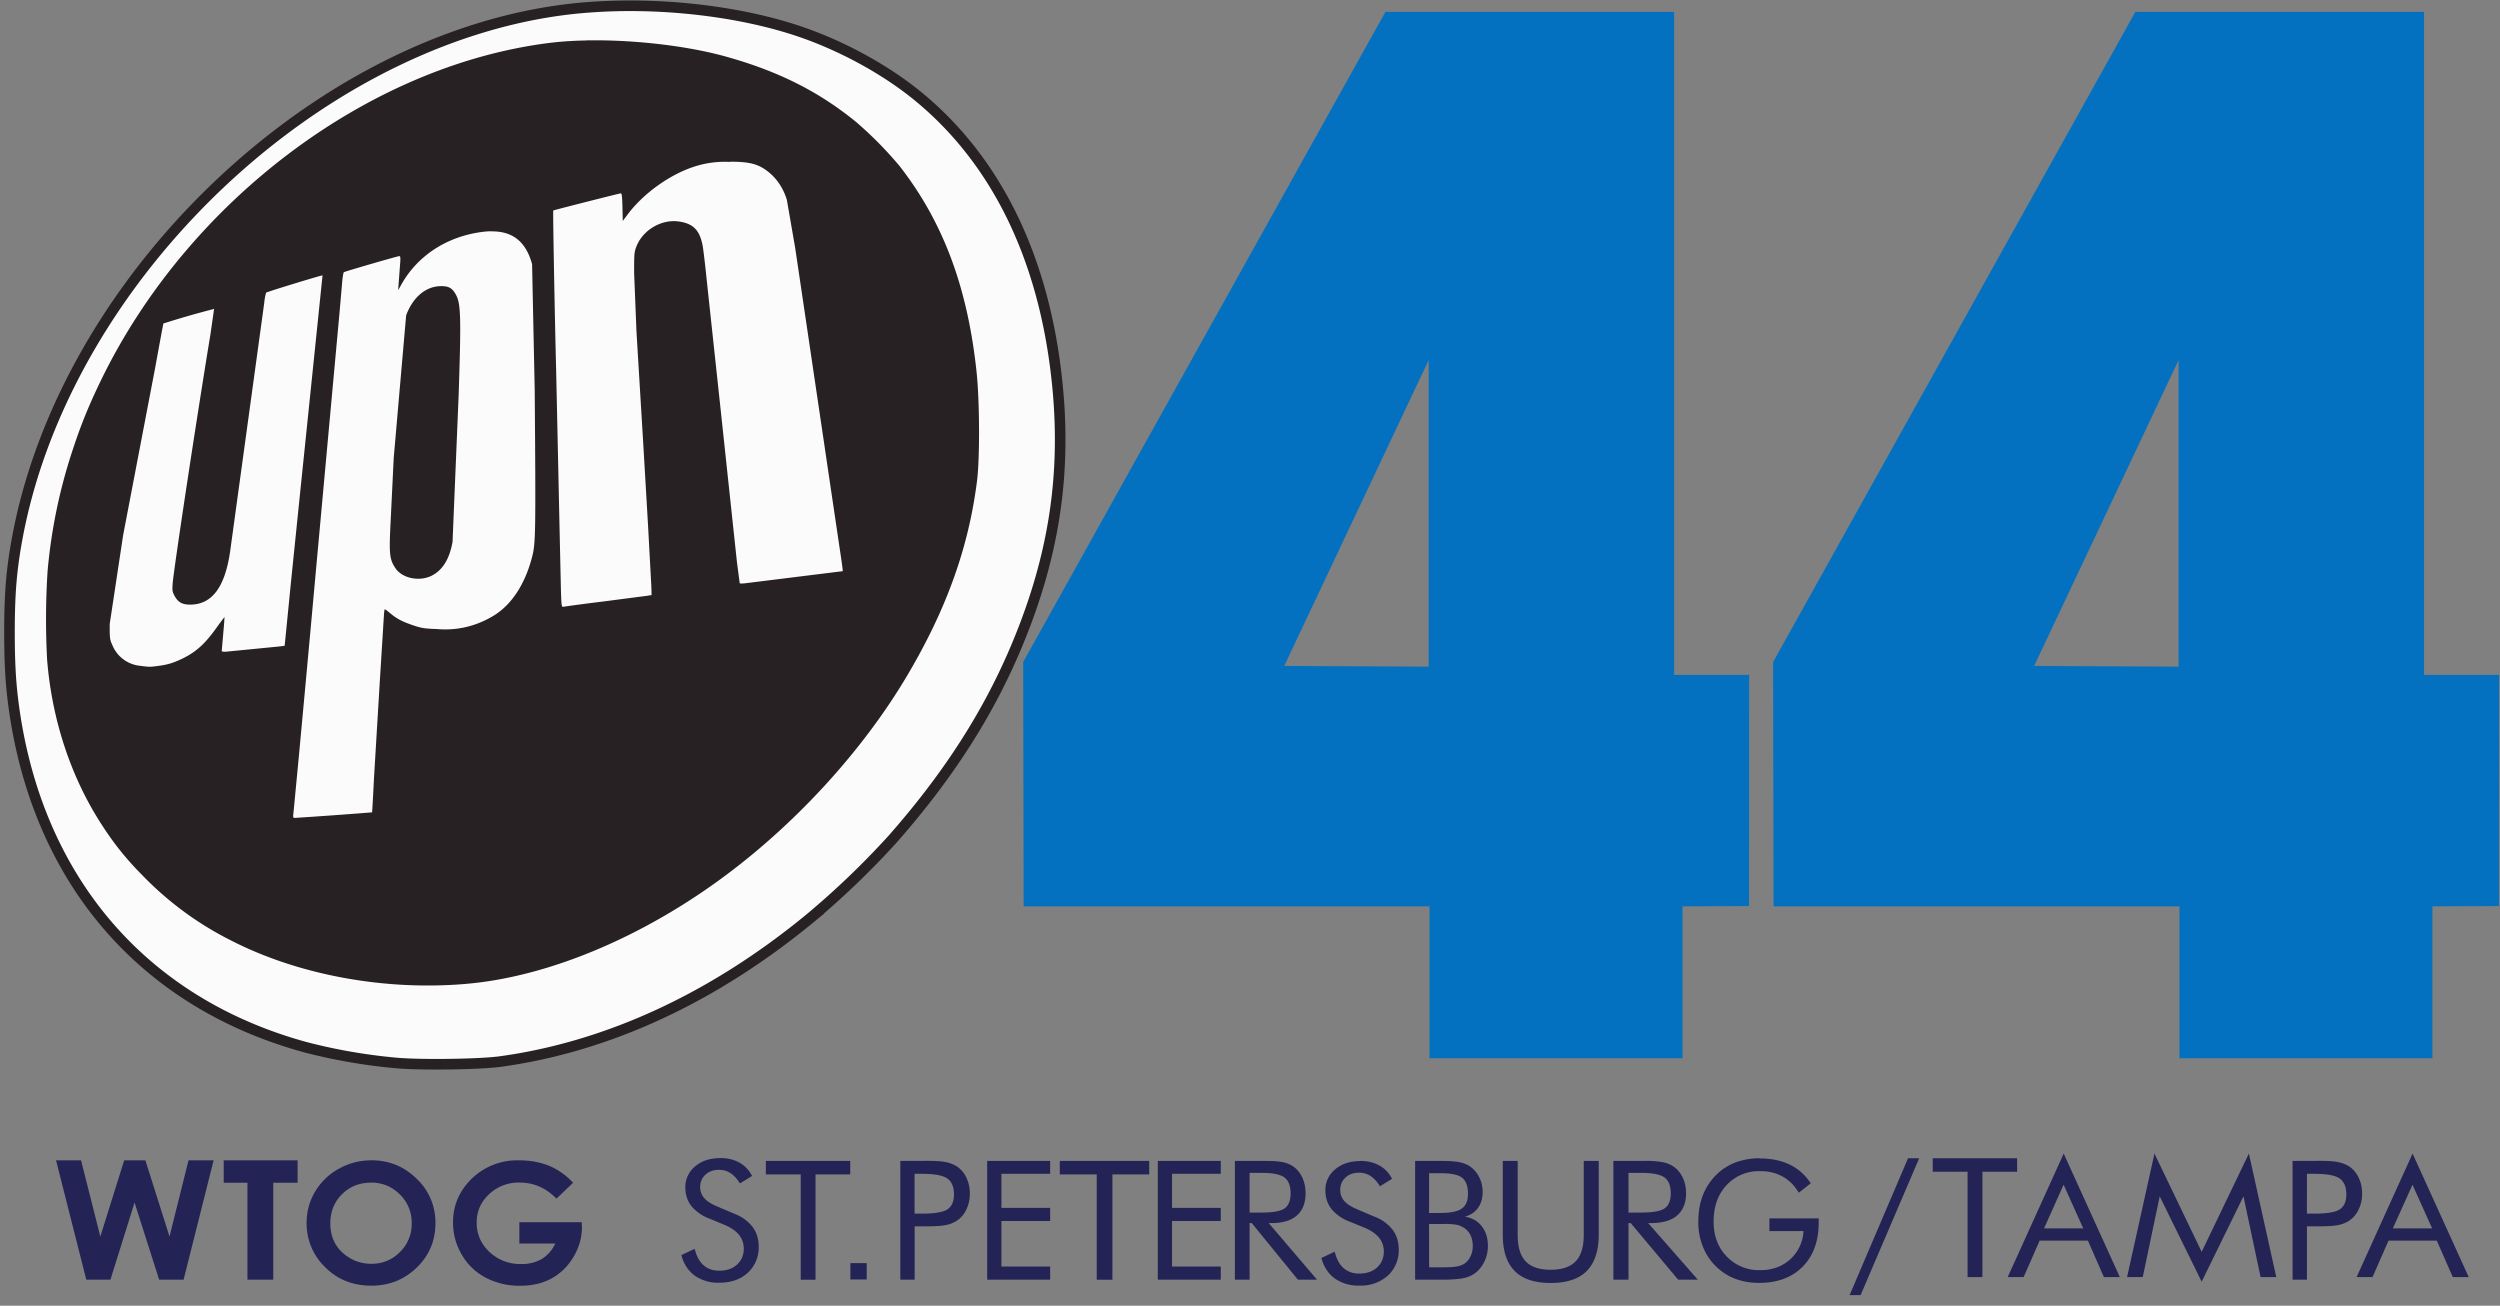 <svg xmlns="http://www.w3.org/2000/svg" xmlns:v="https://vecta.io/nano" viewBox="0 0 31.4 16.4" height="783.44" width="1500"><rect x="0" y="0" width="31.4" height="16.4" fill="#808080" stroke="none"/><path d="M7.765.179a6.51 6.51 0 0 0-.714.045C5.457.418 3.807 1.281 2.485 2.613 1.302 3.805.498 5.259.225 6.7c-.074.393-.099.681-.1 1.161 0 .392.014.648.054.932.296 2.124 1.607 3.632 3.63 4.178a7.03 7.03 0 0 0 1.115.192 8.85 8.85 0 0 0 1.305-.017c1.335-.181 2.649-.781 3.849-1.757a10.32 10.32 0 0 0 1.025-.97c.696-.779 1.198-1.552 1.552-2.389.485-1.147.634-2.213.476-3.416-.187-1.427-.766-2.557-1.699-3.317A4.92 4.92 0 0 0 9.891.474C9.267.275 8.498.172 7.765.179z" fill="#272124"></path><g fill="#fbfbfb"><path d="M9.172 2.034a1.24 1.24 0 0 0-.459.061c-.309.102-.637.339-.834.604l-.057.076-.004-.174c-.003-.128-.008-.173-.02-.173s-.843.21-.849.216.02 1.388.036 1.995l.045 2.086.015.675c.007.223.008.227.035.22a23.17 23.17 0 0 1 .495-.065l.538-.07.071-.011-.003-.105-.042-.776-.059-1.007-.086-1.422-.029-.724c-.001-.253.001-.275.029-.346.081-.204.309-.34.524-.313.186.024.269.106.307.303.008.04.032.241.053.448l.072.671.09.836.216 2.021.035.266c.005.005.046.004.092-.003l.266-.033.936-.116c.002-.002-.008-.081-.022-.174l-.077-.519-.085-.573-.064-.434-.154-1.04-.196-1.323-.104-.6c-.039-.13-.109-.243-.202-.326-.135-.12-.247-.154-.511-.154zm-3.001.871c-.039 0-.079.003-.122.009-.44.059-.806.299-1.008.66l-.04.071.008-.112.016-.214c.007-.082.005-.102-.01-.102-.021 0-.679.191-.696.202-.006.004-.016.059-.021.123l-.033.379-.111 1.211-.065.711-.065.711-.059.645-.064.704-.058.632-.084.908-.073.767h0c-.007.055-.005.063.016.063a60.58 60.58 0 0 0 .972-.07 27.45 27.45 0 0 0 .023-.424l.072-1.198.053-.852c.002-.042.007-.076.012-.076s.034.021.064.047c.083.07.149.105.285.152.109.037.144.043.308.049a1.15 1.15 0 0 0 .667-.144c.246-.13.431-.398.525-.761.045-.173.047-.3.033-2.093l-.033-1.586c-.067-.241-.197-.373-.403-.404a.69.69 0 0 0-.11-.007zm-2.12.554c-.005-.006-.701.207-.709.217a.74.74 0 0 0-.024.135l-.429 3.125c-.066.44-.226.653-.492.658-.106.002-.161-.028-.205-.111-.028-.053-.03-.069-.023-.158.018-.206.296-2.042.474-3.125l.046-.32a11.76 11.76 0 0 0-.637.183c-.001.002-.048.252-.103.556l-.403 2.106-.168 1.112c-.001.179.001.195.033.265a.42.42 0 0 0 .345.26c.12.016.127.016.237.001.118-.015.198-.041.316-.1.171-.086.286-.197.441-.422l.069-.091c.002.002-.005.095-.015.207l-.019.218c0 .009.02.013.055.01l.674-.066.061-.008.007-.067.072-.728.116-1.132.281-2.725zm1.486.135c.1-.001.142.023.188.105.063.113.068.273.036 1.253l-.077 1.853c-.037.212-.123.354-.259.424-.154.08-.372.036-.458-.092-.076-.114-.082-.174-.06-.602l.038-.783.156-1.791c.085-.229.248-.366.437-.367z"></path><path d="M7.836.073c-.247.003-.489.018-.721.046C5.504.317 3.838 1.2 2.503 2.562 1.308 3.782.496 5.268.22 6.742c-.075.402-.1.697-.101 1.187 0 .401.015.663.055.953.299 2.172 1.623 3.714 3.666 4.272a7.02 7.02 0 0 0 1.126.196c.305.029 1.054.019 1.318-.017 1.348-.185 2.675-.799 3.888-1.797a10.48 10.48 0 0 0 1.035-.992c.703-.797 1.21-1.587 1.567-2.443.49-1.173.64-2.263.481-3.493-.189-1.459-.774-2.615-1.716-3.392-.425-.35-1-.661-1.557-.841-.63-.204-1.407-.31-2.147-.302zm-.405.5c.551-.004 1.189.069 1.662.2.649.18 1.15.43 1.613.807a4.58 4.58 0 0 1 .543.55c.536.689.838 1.495.95 2.543.039.361.042 1.07.007 1.354-.104.829-.377 1.591-.864 2.416-.539.913-1.35 1.81-2.246 2.482-1.037.779-2.223 1.278-3.245 1.366-1.014.088-2.084-.11-2.919-.538a4.04 4.04 0 0 1-1.103-.813 3.62 3.62 0 0 1-.494-.616C.953 9.738.717 9.023.658 8.279a9.4 9.4 0 0 1 .006-1.101 6.62 6.62 0 0 1 .301-1.473c.108-.331.204-.571.361-.895C2.408 2.576 4.658.883 6.918.604c.155-.019.329-.029.513-.03z" stroke="#272124" stroke-width=".133" paint-order="stroke fill markers"></path></g><path d="M17.401.149l-4.55 8.166.006 3.069h5.098v1.908h3.177v-1.908l.836-.004.001-2.904h-.942V.149zm9.419 0l-4.55 8.166.006 3.069h5.098v1.908h3.177v-1.908l.836-.004.001-2.904h-.942V.149zm-8.876 4.374v3.85l-1.814-.009zm9.419 0v3.85l-1.814-.009z" fill="#0471c0"></path><path d="M27.06 14.489l-.344 1.551h.197l.213-1.014.527 1.072.525-1.072.215 1.014h.197l-.344-1.551-.593 1.234zm3.242 0l-.703 1.551h.2l.201-.458h.606l.201.458h.2zm-4.382 0l-.703 1.551h.2l.201-.458h.606l.201.458h.2zm-16.876.057c-.127 0-.232.035-.313.104a.33.33 0 0 0-.123.263c0 .091.025.169.075.234a.54.54 0 0 0 .231.16l.188.078c.08.034.141.076.18.125s.06.107.06.173c0 .082-.029.149-.086.201s-.132.076-.224.076c-.078 0-.144-.023-.196-.069s-.089-.116-.111-.206l-.167.079c.029.111.085.196.167.257a.51.51 0 0 0 .307.09c.15 0 .27-.042.36-.125a.43.43 0 0 0 .137-.332c0-.094-.026-.175-.077-.244a.52.52 0 0 0-.228-.165l-.221-.094c-.071-.03-.124-.064-.158-.103s-.051-.085-.051-.138c0-.063.022-.115.066-.156s.101-.061.171-.061c.054 0 .103.014.146.043s.082.071.116.128l.153-.094c-.038-.074-.091-.13-.16-.168s-.148-.057-.241-.057zm14.921.002l-.734 1.719h.138l.736-1.719zm.31 0v.169h.438v1.323h.186v-1.323h.436v-.169zm-2.171 0a.86.86 0 0 0-.297.049c-.089.033-.168.081-.236.145a.74.74 0 0 0-.181.265c-.04.1-.059.212-.059.336a.81.81 0 0 0 .1.405c.067.118.162.211.285.278.054.029.113.05.176.065s.131.022.202.022c.231 0 .414-.068.548-.204s.201-.321.201-.556v-.05h-.619v.159h.428a.51.51 0 0 1-.167.355c-.1.09-.225.136-.375.136a.56.56 0 0 1-.422-.171c-.11-.114-.165-.26-.165-.438 0-.189.054-.342.163-.459a.55.55 0 0 1 .424-.175.56.56 0 0 1 .281.068c.081.045.148.112.202.203l.15-.119c-.07-.105-.157-.183-.263-.234s-.231-.078-.375-.078zm-21.4.026l.38 1.499h.303l.303-.969.309.969h.307l.377-1.499h-.315l-.239.957-.303-.957H1.56l-.3.957-.242-.957zm2.106 0v.281h.298v1.218h.324v-1.218h.306v-.281zm1.853 0a.82.82 0 0 0-.408.106.78.78 0 0 0-.296.285c-.072.12-.108.252-.108.396a.76.76 0 0 0 .232.554c.155.156.349.233.582.233.223 0 .413-.076.569-.227s.235-.337.235-.556a.75.75 0 0 0-.238-.562c-.158-.154-.347-.23-.568-.23zm1.862 0a.82.82 0 0 0-.631.262c-.136.147-.204.319-.204.518 0 .145.037.28.11.405s.174.222.301.289a.91.91 0 0 0 .433.101c.151 0 .283-.031.395-.093s.204-.151.274-.269.106-.242.106-.373l-.002-.063h-.784v.268h.451a.44.44 0 0 1-.171.195.5.5 0 0 1-.258.062.56.56 0 0 1-.397-.151c-.107-.101-.161-.223-.161-.368s.052-.259.155-.357a.54.54 0 0 1 .385-.147c.176 0 .33.067.462.202l.209-.199a.87.87 0 0 0-.292-.21c-.118-.048-.245-.072-.38-.072zm3.094.007v.169h.438v1.323h.186v-1.323h.436v-.169zm1.689 0v1.492h.18v-.67h.093.052c.114 0 .198-.006.251-.017a.39.39 0 0 0 .14-.058.34.34 0 0 0 .115-.14.45.45 0 0 0 .042-.197.45.45 0 0 0-.042-.197.34.34 0 0 0-.115-.14.4.4 0 0 0-.14-.057c-.054-.012-.137-.017-.251-.017zm1.091 0v1.492h.791v-.165h-.612v-.572h.612v-.165h-.612v-.428h.612v-.162zm.912 0v.169h.464v1.323h.197v-1.323h.462v-.169zm1.231 0v1.492h.791v-.165h-.612v-.572h.612v-.165h-.612v-.428h.612v-.162zm.968 0v1.492h.185v-.711h.027l.58.711h.24l-.607-.711h.034c.14 0 .247-.032.319-.095s.11-.157.11-.279c0-.071-.013-.135-.039-.193s-.063-.105-.11-.14c-.038-.027-.081-.046-.131-.057s-.127-.017-.233-.017zm2.264 0v1.492h.315c.148 0 .253-.008.316-.025s.115-.046.158-.088a.41.41 0 0 0 .092-.14.45.45 0 0 0 .033-.171c0-.1-.026-.182-.078-.248s-.122-.106-.212-.119c.073-.021.128-.058.166-.111s.058-.119.058-.198c0-.066-.013-.126-.04-.181s-.063-.101-.112-.137c-.038-.027-.083-.046-.136-.057s-.134-.017-.245-.017zm1.101 0v.929c0 .202.05.353.15.454s.251.15.452.15.353-.05.452-.15.151-.252.151-.454v-.929h-.188v.929c0 .151-.034.262-.101.332s-.171.106-.314.106-.248-.035-.315-.106-.1-.181-.1-.332v-.929zm1.389 0v1.492h.19v-.711h.028l.596.711h.247l-.624-.711h.035c.144 0 .254-.032.328-.095s.113-.157.113-.279c0-.071-.013-.135-.04-.193s-.064-.105-.113-.14c-.039-.027-.084-.046-.135-.057a1.19 1.19 0 0 0-.24-.017zm8.531 0v1.492h.18v-.67h.093.052c.114 0 .198-.006.251-.017a.39.39 0 0 0 .14-.058.34.34 0 0 0 .115-.14.45.45 0 0 0 .042-.197.45.45 0 0 0-.042-.197c-.028-.059-.066-.106-.115-.14a.4.4 0 0 0-.14-.057c-.054-.012-.137-.017-.251-.017zm-11.712.002c-.127 0-.232.035-.313.104a.33.33 0 0 0-.123.263c0 .091.025.169.075.234a.54.54 0 0 0 .231.16l.188.077c.08.034.141.076.18.125s.06.107.06.173c0 .082-.029.149-.086.201s-.132.076-.224.076c-.078 0-.144-.023-.196-.069s-.089-.116-.111-.206l-.167.079c.029.111.085.196.167.257a.51.51 0 0 0 .307.09.51.51 0 0 0 .36-.125.43.43 0 0 0 .137-.332c0-.094-.026-.175-.077-.244a.52.52 0 0 0-.228-.165l-.221-.094c-.071-.03-.124-.064-.158-.103s-.051-.085-.051-.138c0-.063.022-.115.066-.156s.101-.061.171-.061c.054 0 .103.014.146.043s.082.071.116.128l.152-.094c-.038-.074-.091-.13-.16-.168s-.148-.057-.241-.057zm-1.388.148h.144c.145 0 .243.019.294.058s.077.105.077.201c0 .089-.025.151-.075.187s-.149.053-.296.053h-.144zm4.759 0h.149c.149 0 .25.019.303.058s.079.105.079.201c0 .089-.026.151-.077.187s-.153.053-.305.053h-.149zm-2.504.004h.139c.136 0 .228.019.276.058s.073.105.073.201c0 .087-.026.149-.079.186s-.143.055-.271.055h-.139zm-6.463.008h.093c.155 0 .261.019.317.058s.085.106.085.201c0 .089-.028.152-.083.188s-.161.053-.319.053h-.093zm17.488 0h.093c.155 0 .261.019.317.058s.085.106.085.201c0 .089-.028.152-.083.188s-.161.053-.319.053h-.093zm-24.316.11c.143 0 .264.05.363.149a.49.49 0 0 1 .149.362.49.49 0 0 1-.148.362.49.49 0 0 1-.359.147.52.52 0 0 1-.33-.113c-.124-.096-.185-.228-.185-.393 0-.149.049-.271.147-.368s.219-.145.363-.145zm25.642.027l.247.549h-.494zm-4.382 0l.247.549h-.493zm-7.97.493h.139.053a.86.86 0 0 1 .148.009c.032.006.06.016.084.031.041.022.072.054.093.094s.032.087.032.142c0 .047-.009.09-.027.128s-.042.069-.073.091c-.025.018-.06.031-.102.039s-.111.011-.207.011h-.139zm-7.268.492v.205h.205v-.205z" fill="#232355"></path></svg>